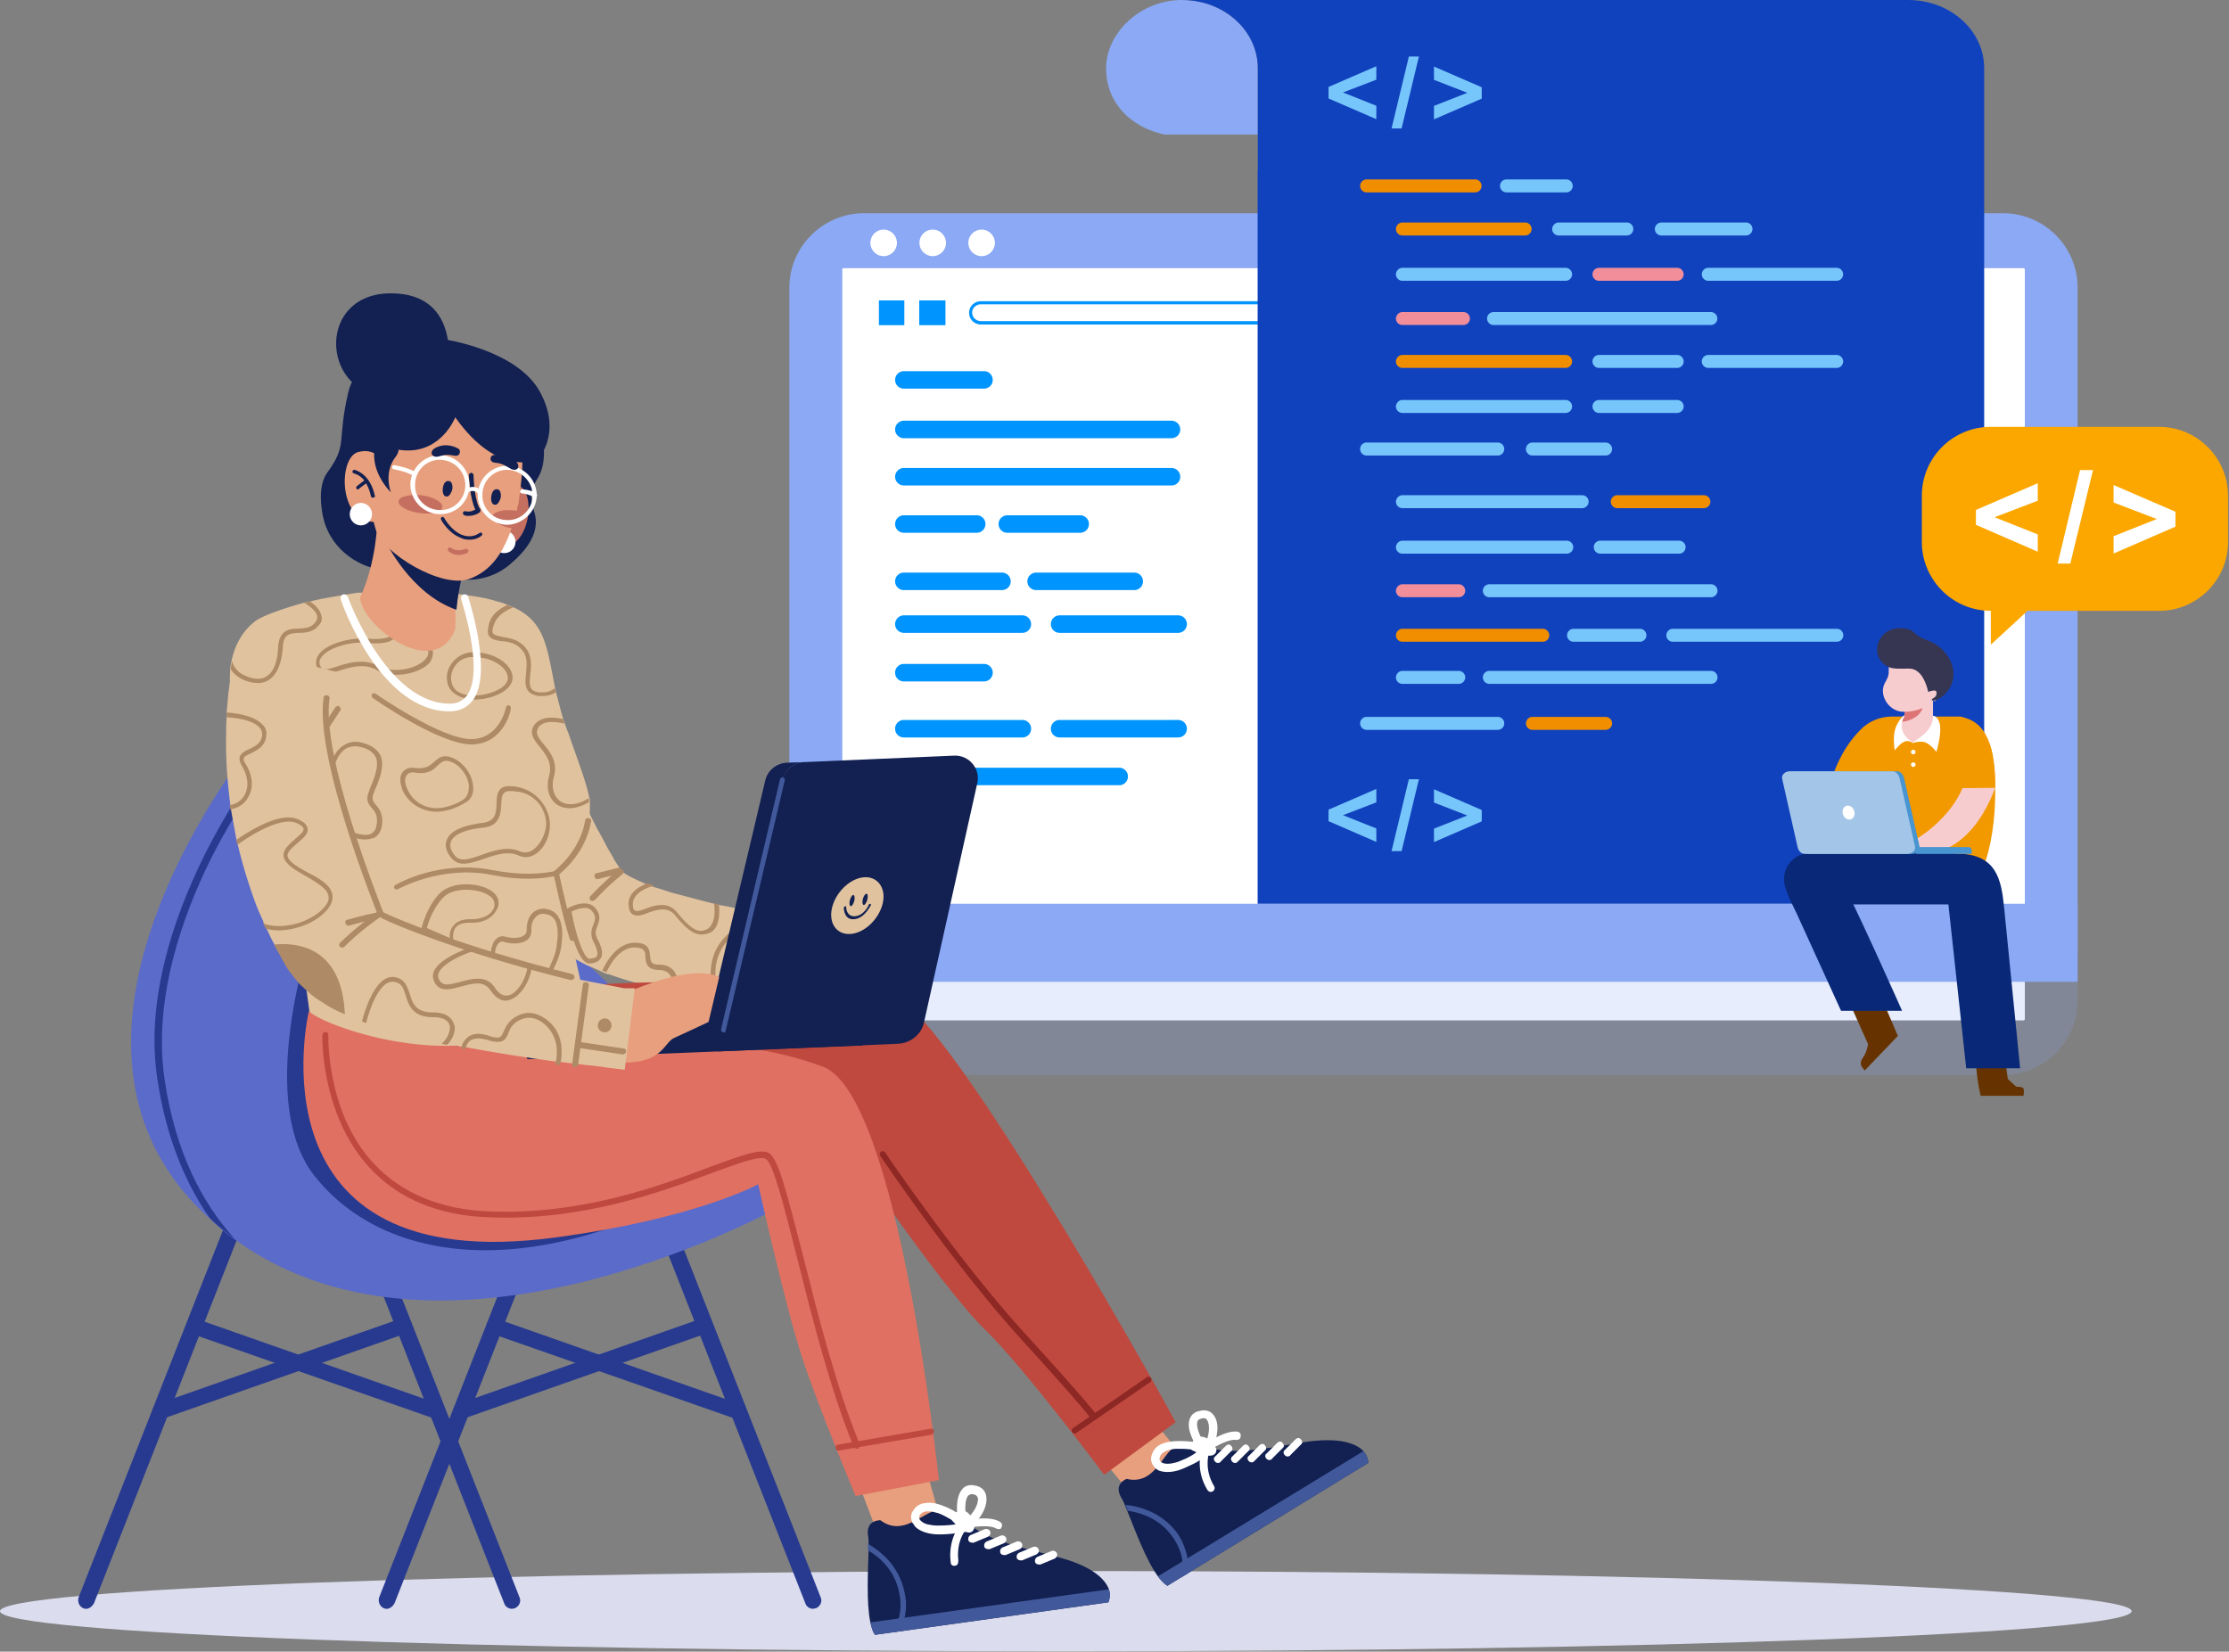 <svg width="641" height="475" fill="none" xmlns="http://www.w3.org/2000/svg"><rect width="100%" height="100%" fill="#808080" stroke="none"/><path fill-rule="evenodd" clip-rule="evenodd" d="M248.373 61.336h327.718c11.734 0 21.373 9.594 21.373 21.376v191.039H227V82.712c0-11.736 9.639-21.376 21.373-21.376z" fill="#8BA9F4"/><path fill-rule="evenodd" clip-rule="evenodd" d="M242.599 77.124h339.313a.4.4 0 01.372.372v215.582a.4.4 0 01-.372.373H242.599a.401.401 0 01-.373-.373V77.496c-.046-.233.14-.372.373-.372z" fill="#fff"/><path opacity=".2" fill-rule="evenodd" clip-rule="evenodd" d="M597.464 273.751v14.018c0 11.736-9.592 21.377-21.373 21.377H248.373c-11.734 0-21.373-9.594-21.373-21.377v-14.018h370.464z" fill="#8BA9F4"/><path d="M597.464 259.919H227v22.448h370.464v-22.448z" fill="#8BA9F4"/><path fill-rule="evenodd" clip-rule="evenodd" d="M254.116 66.03a3.836 3.836 0 013.818 3.818 3.836 3.836 0 01-3.818 3.819 3.836 3.836 0 01-3.819-3.819 3.836 3.836 0 013.819-3.819zm14.108 0a3.836 3.836 0 013.819 3.818 3.836 3.836 0 01-3.819 3.819 3.836 3.836 0 01-3.818-3.819 3.836 3.836 0 013.818-3.819zm14.063 0a3.836 3.836 0 013.818 3.818 3.836 3.836 0 01-3.818 3.819 3.835 3.835 0 01-3.818-3.819 3.835 3.835 0 013.818-3.819z" fill="#fff"/><path fill-rule="evenodd" clip-rule="evenodd" d="M259.921 220.798h61.93a2.505 2.505 0 012.515 2.515 2.505 2.505 0 01-2.515 2.515h-61.93a2.505 2.505 0 01-2.515-2.515c0-1.35 1.118-2.515 2.515-2.515zm0-114.055h23.049a2.505 2.505 0 012.515 2.515 2.505 2.505 0 01-2.515 2.515h-23.049a2.505 2.505 0 01-2.515-2.515c0-1.35 1.118-2.515 2.515-2.515zm0 14.251h76.97a2.505 2.505 0 012.515 2.515 2.505 2.505 0 01-2.515 2.515h-76.97a2.505 2.505 0 01-2.515-2.515c0-1.35 1.118-2.515 2.515-2.515zm0 13.6h76.97a2.504 2.504 0 012.515 2.514 2.504 2.504 0 01-2.515 2.515h-76.97a2.504 2.504 0 01-2.515-2.515c0-1.35 1.118-2.514 2.515-2.514zm0 13.598h20.954a2.504 2.504 0 012.514 2.515 2.504 2.504 0 01-2.514 2.515h-20.954a2.505 2.505 0 01-2.515-2.515c0-1.35 1.118-2.515 2.515-2.515zm29.754 0h20.954a2.505 2.505 0 012.515 2.515 2.505 2.505 0 01-2.515 2.515h-20.954a2.504 2.504 0 01-2.514-2.515c0-1.35 1.117-2.515 2.514-2.515zm-29.754 16.487h28.218a2.504 2.504 0 012.514 2.515 2.504 2.504 0 01-2.514 2.515h-28.218a2.505 2.505 0 01-2.515-2.515 2.505 2.505 0 012.515-2.515zm38.043 0h28.218a2.505 2.505 0 012.514 2.515 2.505 2.505 0 01-2.514 2.515h-28.218a2.505 2.505 0 01-2.515-2.515 2.505 2.505 0 012.515-2.515zm-38.043 12.295h34.085a2.504 2.504 0 012.514 2.515 2.504 2.504 0 01-2.514 2.515h-34.085a2.505 2.505 0 01-2.515-2.515c0-1.35 1.118-2.515 2.515-2.515zm44.794 0H338.8a2.505 2.505 0 012.515 2.515 2.505 2.505 0 01-2.515 2.515h-34.085a2.505 2.505 0 01-2.514-2.515c0-1.35 1.118-2.515 2.514-2.515zm-44.794 13.972h23.049a2.505 2.505 0 012.515 2.515 2.505 2.505 0 01-2.515 2.515h-23.049a2.505 2.505 0 01-2.515-2.515 2.505 2.505 0 012.515-2.515zm0 16.114h34.085a2.503 2.503 0 012.514 2.514 2.503 2.503 0 01-2.514 2.515h-34.085a2.504 2.504 0 01-2.515-2.515 2.504 2.504 0 012.515-2.514zm44.794 0H338.8a2.504 2.504 0 012.515 2.514 2.504 2.504 0 01-2.515 2.515h-34.085a2.504 2.504 0 01-2.514-2.515 2.504 2.504 0 012.514-2.514z" fill="#0094FF"/><path d="M554.299 87.51H282.085c-.698 0-1.303.279-1.769.698-.466.419-.745 1.024-.745 1.723 0 .652.279 1.257.745 1.723.466.42 1.071.699 1.769.699h272.214c.699 0 1.304-.28 1.77-.699.465-.42.745-1.025.745-1.723 0-.652-.28-1.258-.745-1.723a2.627 2.627 0 00-1.77-.699zm-272.214-.886h272.214c.931 0 1.77.373 2.421.978a3.34 3.34 0 01.978 2.376 3.34 3.34 0 01-.978 2.375c-.605.605-1.49.978-2.421.978H282.085c-.931 0-1.769-.373-2.421-.978a3.344 3.344 0 01-.978-2.375c0-.932.373-1.77.978-2.376.652-.605 1.49-.978 2.421-.978zm-10.197-.233h-7.544v7.126h7.544V86.39zm-11.827 0h-7.311v7.126h7.311V86.39z" fill="#0094FF"/><path fill-rule="evenodd" clip-rule="evenodd" d="M339.918 0c-12.06 0-21.839 9.547-21.839 19.607 0 10.06 7.171 17.045 16.81 19.095h26.821V19.607C361.757 8.756 351.978 0 339.918 0z" fill="#8BA9F4"/><path fill-rule="evenodd" clip-rule="evenodd" d="M339.685 0h.233-.233zm22.072 48.947h-.094V259.92h208.934V19.607C570.597 8.756 560.818 0 548.758 0h-208.84c12.06 0 21.792 8.802 21.792 19.607v29.34h.047z" fill="#1142BE"/><path fill-rule="evenodd" clip-rule="evenodd" d="M572.506 122.764h48.38c10.942 0 19.836 8.895 19.836 19.84v13.226c0 10.945-8.894 19.84-19.836 19.84h-37.81l-10.57 9.733v-9.733c-10.943 0-19.837-8.895-19.837-19.84v-13.226a19.796 19.796 0 0119.837-19.84z" fill="#FCA700"/><path fill-rule="evenodd" clip-rule="evenodd" d="M279.757 220.612c-.465 0-.931.419-.978.513-.046.139-.698 1.956-.698 1.956l-3.958-2.003s-.652.792.14 1.537c.791.745 2.095 2.561 2.095 2.561l-3.446-2.002s-.559.512-.139 1.071c.419.605 2.095 2.422 2.095 2.422l-3.446-1.351s.745 1.211 1.583 1.816c.885.606 1.258 1.025 1.258 1.025l-3.12-.605s2.514 1.816 2.607 1.862c3.027 1.304 5.448.559 6.566-2.095.372-.839 0-6.707-.559-6.707z" fill="#F7CCCF"/><path d="M586.009 158.671l-17.787-7.731v-4.284l17.787-7.685v5.03l-12.432 4.751 12.432 4.936v4.983zm21.803.52l17.788-7.731v-4.285l-17.788-7.684v5.03l12.433 4.75-12.433 4.937v4.983zm-16.075 2.88l6.426-26.872h3.725l-6.519 26.872h-3.632z" fill="#fff"/><path fill-rule="evenodd" clip-rule="evenodd" d="M412.372 34.324v-3.866l9.592-3.772-9.592-3.726v-3.819l13.736 5.962v3.26l-13.736 5.96zm-12.2 2.608l4.982-20.678h2.887l-4.982 20.678h-2.887zm-4.377-2.655l-13.737-5.96v-3.308l13.737-5.96v3.865l-9.592 3.679 9.592 3.819v3.865z" fill="#77C6FB"/><path fill-rule="evenodd" clip-rule="evenodd" d="M393.001 51.602h31.198c1.024 0 1.863.838 1.863 1.863a1.869 1.869 0 01-1.863 1.863h-31.198a1.869 1.869 0 01-1.863-1.863c0-1.025.839-1.863 1.863-1.863z" fill="#F18E00"/><path fill-rule="evenodd" clip-rule="evenodd" d="M433.232 51.602h17.183c1.024 0 1.862.838 1.862 1.863a1.868 1.868 0 01-1.862 1.863h-17.183a1.868 1.868 0 01-1.862-1.863c0-1.025.838-1.863 1.862-1.863z" fill="#77C6FB"/><path fill-rule="evenodd" clip-rule="evenodd" d="M403.292 63.99h35.295c1.025 0 1.863.838 1.863 1.863a1.868 1.868 0 01-1.863 1.863h-35.295a1.868 1.868 0 01-1.863-1.863c.047-1.025.885-1.863 1.863-1.863z" fill="#F18E00"/><path fill-rule="evenodd" clip-rule="evenodd" d="M448.226 63.99h19.604c1.024 0 1.862.838 1.862 1.863a1.868 1.868 0 01-1.862 1.863h-19.604a1.868 1.868 0 01-1.862-1.863c.046-1.025.884-1.863 1.862-1.863zm29.522 0h24.353c1.024 0 1.862.838 1.862 1.863a1.868 1.868 0 01-1.862 1.863h-24.353a1.868 1.868 0 01-1.863-1.863c.047-1.025.885-1.863 1.863-1.863zm-74.456 13.04h46.936c1.025 0 1.863.839 1.863 1.863a1.868 1.868 0 01-1.863 1.863h-46.936a1.868 1.868 0 01-1.863-1.863c0-1.024.885-1.862 1.863-1.862z" fill="#77C6FB"/><path fill-rule="evenodd" clip-rule="evenodd" d="M459.821 77.03h22.49a1.87 1.87 0 011.863 1.863 1.869 1.869 0 01-1.863 1.863h-22.49a1.868 1.868 0 01-1.863-1.863c0-1.024.838-1.862 1.863-1.862z" fill="#F28D9A"/><path fill-rule="evenodd" clip-rule="evenodd" d="M491.251 77.03h36.926c1.024 0 1.862.839 1.862 1.863a1.868 1.868 0 01-1.862 1.863h-36.926a1.868 1.868 0 01-1.862-1.863c0-1.024.838-1.862 1.862-1.862z" fill="#77C6FB"/><path fill-rule="evenodd" clip-rule="evenodd" d="M403.292 89.745h17.554c1.025 0 1.863.838 1.863 1.862a1.868 1.868 0 01-1.863 1.863h-17.554a1.868 1.868 0 01-1.863-1.862c.047-1.025.885-1.863 1.863-1.863z" fill="#F28D9A"/><path fill-rule="evenodd" clip-rule="evenodd" d="M429.507 89.745h62.489c1.025 0 1.863.838 1.863 1.862a1.868 1.868 0 01-1.863 1.863h-62.489a1.868 1.868 0 01-1.862-1.862c0-1.025.838-1.863 1.862-1.863z" fill="#77C6FB"/><path fill-rule="evenodd" clip-rule="evenodd" d="M403.292 102.086h46.936c1.025 0 1.863.838 1.863 1.863a1.868 1.868 0 01-1.863 1.863h-46.936a1.868 1.868 0 01-1.863-1.863c.047-1.025.885-1.863 1.863-1.863z" fill="#F18E00"/><path fill-rule="evenodd" clip-rule="evenodd" d="M459.821 102.086h22.49c1.024 0 1.863.838 1.863 1.863a1.869 1.869 0 01-1.863 1.863h-22.49a1.868 1.868 0 01-1.863-1.863c0-1.025.838-1.863 1.863-1.863zm31.43 0h36.926c1.024 0 1.862.838 1.862 1.863a1.868 1.868 0 01-1.862 1.863h-36.926a1.868 1.868 0 01-1.862-1.863c0-1.025.838-1.863 1.862-1.863zm-87.959 12.947h46.936c1.025 0 1.863.839 1.863 1.863a1.868 1.868 0 01-1.863 1.863h-46.936a1.868 1.868 0 01-1.863-1.863c.047-1.024.885-1.863 1.863-1.863zm56.529 0h22.49a1.87 1.87 0 011.863 1.863 1.869 1.869 0 01-1.863 1.863h-22.49a1.868 1.868 0 01-1.863-1.863c0-1.024.838-1.863 1.863-1.863zm-66.82 12.248h37.717a1.87 1.87 0 011.863 1.863 1.869 1.869 0 01-1.863 1.863h-37.717a1.869 1.869 0 01-1.863-1.863 1.84 1.84 0 011.863-1.863zm47.682 0h21.047c1.024 0 1.862.839 1.862 1.863a1.868 1.868 0 01-1.862 1.863h-21.047a1.868 1.868 0 01-1.863-1.863c.047-1.071.838-1.863 1.863-1.863zm-37.391 15.137h51.686c1.024 0 1.862.838 1.862 1.863a1.868 1.868 0 01-1.862 1.862h-51.686a1.868 1.868 0 01-1.863-1.862c.047-1.025.885-1.863 1.863-1.863z" fill="#77C6FB"/><path fill-rule="evenodd" clip-rule="evenodd" d="M465.082 142.418h24.912c1.024 0 1.863.838 1.863 1.863a1.868 1.868 0 01-1.863 1.862h-24.912a1.868 1.868 0 01-1.862-1.862c0-1.025.838-1.863 1.862-1.863z" fill="#F18E00"/><path fill-rule="evenodd" clip-rule="evenodd" d="M403.292 155.504h47.262c1.025 0 1.863.839 1.863 1.863a1.868 1.868 0 01-1.863 1.863h-47.262a1.868 1.868 0 01-1.863-1.863c.047-1.024.885-1.863 1.863-1.863zm56.901 0h22.677c1.024 0 1.862.839 1.862 1.863a1.868 1.868 0 01-1.862 1.863h-22.677a1.868 1.868 0 01-1.862-1.863c0-1.024.838-1.863 1.862-1.863z" fill="#77C6FB"/><path fill-rule="evenodd" clip-rule="evenodd" d="M403.292 168.032h16.204a1.87 1.87 0 011.863 1.863 1.869 1.869 0 01-1.863 1.863h-16.204a1.868 1.868 0 01-1.863-1.863c.047-1.024.885-1.863 1.863-1.863z" fill="#F28D9A"/><path fill-rule="evenodd" clip-rule="evenodd" d="M428.297 168.032h63.746c1.024 0 1.862.839 1.862 1.863a1.868 1.868 0 01-1.862 1.863h-63.746a1.868 1.868 0 01-1.863-1.863c0-1.024.838-1.863 1.863-1.863z" fill="#77C6FB"/><path fill-rule="evenodd" clip-rule="evenodd" d="M403.292 180.84h40.371c1.024 0 1.862.838 1.862 1.862a1.868 1.868 0 01-1.862 1.863h-40.371a1.868 1.868 0 01-1.863-1.863c.047-1.024.885-1.862 1.863-1.862z" fill="#F18E00"/><path fill-rule="evenodd" clip-rule="evenodd" d="M452.51 180.84h19.091c1.025 0 1.863.838 1.863 1.862a1.868 1.868 0 01-1.863 1.863H452.51a1.869 1.869 0 01-1.863-1.863c0-1.024.839-1.862 1.863-1.862zm28.544 0h47.169c1.025 0 1.863.838 1.863 1.862a1.868 1.868 0 01-1.863 1.863h-47.169a1.868 1.868 0 01-1.863-1.863c.047-1.024.838-1.862 1.863-1.862zm-77.762 12.108h16.204a1.87 1.87 0 011.863 1.863 1.869 1.869 0 01-1.863 1.863h-16.204a1.868 1.868 0 01-1.863-1.863c.047-1.024.885-1.863 1.863-1.863zm25.005 0h63.746c1.024 0 1.862.839 1.862 1.863a1.868 1.868 0 01-1.862 1.863h-63.746a1.868 1.868 0 01-1.863-1.863c0-1.024.838-1.863 1.863-1.863zm-35.296 13.227h37.717c1.024 0 1.863.838 1.863 1.863a1.87 1.87 0 01-1.863 1.863h-37.717a1.87 1.87 0 01-1.863-1.863c0-1.025.839-1.863 1.863-1.863z" fill="#77C6FB"/><path fill-rule="evenodd" clip-rule="evenodd" d="M440.683 206.175h21.047c1.024 0 1.862.838 1.862 1.863a1.868 1.868 0 01-1.862 1.863h-21.047a1.869 1.869 0 01-1.863-1.863c.047-1.025.838-1.863 1.863-1.863z" fill="#F18E00"/><path fill-rule="evenodd" clip-rule="evenodd" d="M412.372 242.175v-3.866l9.592-3.772-9.592-3.726v-3.819l13.736 5.962v3.26l-13.736 5.961zm-12.2 2.608l4.982-20.678h2.887l-4.982 20.678h-2.887zm-4.377-2.655l-13.737-5.961v-3.306l13.737-5.962v3.866l-9.592 3.679 9.592 3.819v3.865z" fill="#77C6FB"/><path fill-rule="evenodd" clip-rule="evenodd" d="M544.102 206.082h19.37c2.422 0 8.382 4.564 9.406 10.525 1.956 9.594 1.071 30.738-5.727 38.236l-7.683-.093-23.608-5.868v-39.773c2.188-1.909 5.075-3.027 8.242-3.027z" fill="#F29900"/><path fill-rule="evenodd" clip-rule="evenodd" d="M563.426 206.175c9.545.931 10.43 12.947 10.337 20.445h-10.337v-20.445z" fill="#F29900"/><path fill-rule="evenodd" clip-rule="evenodd" d="M564.357 226.667l9.406-.094c-3.725 10.153-10.803 18.769-20.162 18.769h-13.69s2.887-3.726 6.752-4.052c3.818-.326 3.958.233 3.958.233 3.213-1.676 10.616-7.358 13.736-14.856z" fill="#F7CCCF"/><path d="M576.464 303.557l.931 6.753 2.421 2.236s1.863-.094 2.096.558c.232.652 0 2.05 0 2.05h-12.34c-.652-2.934-1.211-6.008-1.443-11.178l8.335-.419z" fill="#630"/><path fill-rule="evenodd" clip-rule="evenodd" d="M520.4 245.388h40.93c.466 0 .932.047 1.351.14 11.408-.046 12.851 7.359 13.643 15.416l4.61 46.292h-15.506l-5.122-47.131H520.4c-4.051 0-7.357-3.306-7.357-7.358s3.306-7.359 7.357-7.359z" fill="#092978"/><path d="M531.576 287.722l5.634 12.575s-.372 2.282-1.304 3.586c-.931 1.304-1.024 2.236-.419 3.027.606.792.745.978.745.978l9.546-9.966-5.029-11.69-9.173 1.49z" fill="#630"/><path fill-rule="evenodd" clip-rule="evenodd" d="M524.312 247.531c1.537.698 2.98 2.002 4.051 3.632 3.353 5.123 18.626 39.54 18.626 39.54h-17.555l-12.805-28.083c-.512-1.164-3.167-6.054-3.399-8.243-.745-7.126 5.168-9.594 11.082-6.846z" fill="#092978"/><path fill-rule="evenodd" clip-rule="evenodd" d="M542.053 196.395c-2.003 3.633 1.443 8.662 5.727 8.29v1.164l-2.328 3.307 2.282 3.4 2.374.884 5.774-1.49v-10.432c.233-.047.233.326.652.046.419-.279 1.397-2.188 1.211-3.213-.186-.978-1.444-1.583-1.444-1.583 1.211-2.934 2.142-3.447-.931-5.077s-9.359-1.537-9.359-1.537l-2.841.932c-.093 2.887.28 2.841-1.117 5.309z" fill="#F7CCCF"/><path fill-rule="evenodd" clip-rule="evenodd" d="M547.128 204.731h.606c1.862-.046 3.445-.419 5.168-1.071 0 0-.605 2.003-2.84 3.027-2.049.978-3.446.978-3.632.978l1.257-1.816v-1.164l-.559.046z" fill="#DD7577"/><path fill-rule="evenodd" clip-rule="evenodd" d="M543.869 192.11c2.375.419 4.33.046 5.774.233.885.093 1.536.559 2.095 1.024 1.351 1.118 2.421 3.819 2.747 5.636 0 0 1.584-.652 2.142-.326.513.326.187 1.117.094 1.443-.094.326-.839.699-1.071.885-.699.606.977.885 2.933-.698 6.007-4.844 2.934-13.693-4.517-16.254-3.632-1.211-3.213-2.701-5.68-3.214-8.987-1.769-11.595 9.035-4.517 11.271z" fill="#363653"/><path fill-rule="evenodd" clip-rule="evenodd" d="M536.046 208.923c-5.262 4.703-8.335 11.177-10.198 17.976 3.446-.232 7.032-.232 10.477-.326l-.279-17.65z" fill="#F29900"/><path fill-rule="evenodd" clip-rule="evenodd" d="M550.201 219.262c.373 0 .652.279.652.652a.666.666 0 01-.652.652.637.637 0 01-.651-.652c0-.326.279-.652.651-.652zm0-3.633c.373 0 .652.279.652.652a.636.636 0 01-.652.652.636.636 0 01-.651-.652c0-.373.279-.652.651-.652zm-2.467-9.78c-2.189 3.726.186 6.427 2.374 7.638 3.027-1.956 5.774-3.912 5.774-7.638 0 0 1.071 0 1.723 1.63 1.118 2.701-.745 8.755-.745 8.755s-2.095-2.747-3.865-2.887c-1.769-.14-2.887.373-2.887.373-2.235-1.631-3.771.465-5.261 2.049-.466-4.006-.419-6.893 2.561-9.967h.326v.047z" fill="#fff"/><path fill-rule="evenodd" clip-rule="evenodd" d="M545.499 221.823h-29.615c-1.164 0-2.328.978-2.096 2.096l4.424 19.56c.233 1.118.931 2.096 2.095 2.096h29.615c1.164 0 2.328-.978 2.096-2.096l-4.424-19.56c-.279-1.118-.931-2.096-2.095-2.096z" fill="#4895D1"/><path fill-rule="evenodd" clip-rule="evenodd" d="M544.195 221.823H514.58c-1.164 0-2.328.978-2.095 2.096l4.423 19.56c.233 1.118.931 2.096 2.096 2.096h29.614c1.164 0 2.328-.978 2.096-2.096l-4.424-19.56c-.279-1.118-.978-2.096-2.095-2.096z" fill="#A3C5E8"/><path fill-rule="evenodd" clip-rule="evenodd" d="M530.97 231.743c-.884.279-1.35 1.397-.977 2.468.326 1.071 1.35 1.723 2.235 1.444.884-.28 1.35-1.397.978-2.469-.326-1.071-1.351-1.723-2.236-1.443z" fill="#fff"/><path fill-rule="evenodd" clip-rule="evenodd" d="M566.033 243.619h-15.04v1.956h16.018v-.978a.955.955 0 00-.978-.978z" fill="#4895D1"/><path d="M306.5 474.912c169.275 0 306.5-5.169 306.5-11.546s-137.225-11.547-306.5-11.547S0 456.989 0 463.366c0 6.377 137.225 11.546 306.5 11.546z" fill="#DBDCED"/><path d="M24.792 462.687c-.34 0-.51 0-.85-.17-1.188-.509-1.697-1.868-1.358-3.057l46.188-117.505c.509-1.189 1.867-1.698 3.056-1.359 1.189.51 1.698 1.868 1.358 3.057L27 461.159c-.51.849-1.358 1.528-2.207 1.528zm122.43 0c-.849 0-1.868-.51-2.208-1.529L98.827 343.652c-.51-1.188.17-2.547 1.359-3.056 1.188-.509 2.547.17 3.056 1.358l46.187 117.506c.51 1.189-.169 2.547-1.358 3.057-.17 0-.509.17-.849.17z" fill="#273A90"/><path d="M125.826 408.179c-.169 0-.509 0-.849-.17l-69.96-24.452c-1.188-.34-1.868-1.698-1.358-2.887.34-1.188 1.698-1.868 2.886-1.358l70.13 24.622c1.189.339 1.868 1.698 1.359 2.886-.34.849-1.189 1.359-2.208 1.359z" fill="#273A90"/><path d="M46.187 408.179c-1.019 0-1.868-.68-2.207-1.529-.34-1.188.17-2.547 1.358-2.886l70.13-24.622c1.189-.34 2.547.17 2.887 1.358.339 1.189-.17 2.547-1.359 2.887l-70.13 24.622c-.17.17-.509.17-.679.17zm65.036 54.508c-.34 0-.509 0-.849-.17-1.189-.509-1.698-1.868-1.358-3.057l46.187-117.505c.509-1.189 1.868-1.698 3.056-1.359 1.189.51 1.698 1.868 1.359 3.057l-46.187 117.506c-.51.849-1.359 1.528-2.208 1.528zm122.6 0c-.849 0-1.868-.51-2.207-1.529l-46.188-117.506c-.509-1.188.17-2.547 1.359-3.056 1.188-.509 2.547.17 3.056 1.358L236.03 459.46c.51 1.189-.169 2.547-1.358 3.057-.34 0-.679.17-.849.17z" fill="#273A90"/><path d="M212.258 408.179c-.17 0-.51 0-.849-.17l-69.96-24.452c-1.189-.34-1.868-1.698-1.359-2.887.34-1.188 1.698-1.868 2.887-1.358l70.13 24.622c1.188.339 1.868 1.698 1.358 2.886-.339.849-1.188 1.359-2.207 1.359z" fill="#273A90"/><path d="M132.619 408.179c-1.019 0-1.868-.68-2.208-1.529-.34-1.188.17-2.547 1.359-2.886l70.129-24.622c1.189-.34 2.548.17 2.887 1.358.34 1.189-.17 2.547-1.358 2.887l-70.13 24.622c-.17.17-.51.17-.679.17z" fill="#273A90"/><path d="M226.861 345.69s-97.469 55.866-159.448 10.698c-2.547-1.868-4.924-3.736-7.132-5.943-.849-.68-1.528-1.529-2.377-2.208C5.094 296.616 72.507 213.92 72.507 213.92c1.698.68 3.566 1.529 5.264 2.208.68.339 1.189.509 1.868.849 96.11 43.47 147.222 128.713 147.222 128.713z" fill="#5B6BCA"/><path d="M60.62 247.033c-7.98 16.131-16.81 40.244-13.244 63.677 3.056 20.377 10.528 34.98 20.037 45.508-2.547-1.868-4.924-3.736-7.132-5.943-7.471-10.698-12.565-23.943-14.943-39.395-1.698-10.528-1.019-22.075 2.038-34.471 2.377-9.849 6.283-20.037 11.377-30.395 8.49-16.981 17.83-28.867 18.679-30.056.679.34 1.188.509 1.867.849 0 .17-.17.17-.17.34 0 .339-9.678 12.395-18.508 29.886zm30.566 16.641s-18.849 51.281-.85 74.375c18 23.093 59.433 34.131 119.374-.849L91.186 263.674z" fill="#273A90"/><path d="M251.823 268.088l-2.548-.339-5.094-.68c-3.396-.509-6.962-1.018-10.358-1.698-6.962-1.188-13.754-2.377-20.377-3.735-2.207-.51-4.415-1.019-6.622-1.359-.51-.17-.849-.17-1.359-.339l-2.037-.51-9.679-2.547c-1.868-.509-3.566-1.189-5.434-1.698-.679-.17-1.358-.509-1.868-.679-.509-.17-1.019-.34-1.528-.679-1.359-.51-2.547-1.189-3.736-1.699-.849-.509-1.698-1.018-2.207-1.358l-.34-.509-1.358-2.038c-.51-.679-.849-1.358-1.189-2.038a53.038 53.038 0 01-2.377-4.245c-.34-.679-.849-1.528-1.189-2.207-.34-.68-.849-1.359-1.189-2.208-1.528-2.887-2.886-5.943-4.245-8.83-1.358-3.056-2.547-6.113-3.735-9.169a184.295 184.295 0 01-6.113-18.679c-.85-3.226-1.699-6.283-2.378-9.509-.339-1.528-.679-3.226-.849-4.755-.17-.849-.339-1.528-.339-2.377l-.17-1.019-.17-.849-30.226 3.396.17 1.019.17.849.17 1.528c.17 1.019.34 2.038.509 2.887.34 1.868.68 3.906 1.189 5.774.849 3.735 1.868 7.471 2.887 11.207a253.773 253.773 0 007.641 21.735 285.46 285.46 0 004.755 10.528l2.547 5.094c.509.849.849 1.698 1.358 2.547l1.359 2.547 1.528 2.547 1.528 2.547c1.019 1.699 2.038 3.227 3.057 4.925.509.849 1.018 1.698 1.528 2.377l1.698 2.377.339.68.17.339.34.51c.339.509.679.849 1.019 1.358.339.34.679.849 1.019 1.189 1.358 1.528 2.716 2.547 3.905 3.396 2.547 1.698 4.755 2.887 6.792 3.905 1.529.68 2.887 1.189 4.245 1.868.34.17.85.34 1.189.51.17.169.51.17.679.17 3.906 1.358 7.811 2.547 11.547 3.396l6.623 1.528c.339.17.849.17 1.188.339a225.434 225.434 0 0014.094 2.548c7.302 1.188 14.603 2.037 21.735 2.716 3.566.34 7.302.68 10.868 1.019 1.868.17 3.566.34 5.434.34l2.717.17 2.717.17 2.037-23.434-2.037-.849zm-73.187-17.66s.17.17 0 0l.17.17-.17-.17c-.17 0-.17-.169 0 0z" fill="#E0C29E"/><path d="M206.824 261.466c0-.51 0-.849-.17-1.359-.509-.169-.849-.169-1.358-.339.169.509.169 1.188.169 1.698.17 2.377-.509 5.264-2.547 5.943-1.698.679-3.566.679-8.15-4.924-1.359-1.698-2.887-2.208-4.415-2.208-1.698 0-3.227.51-4.585 1.019-1.358.509-2.717 1.019-3.226.509-.34-.169-.51-.509-.51-1.188-.509-3.566 3.736-5.264 6.113-5.943-.679-.17-1.358-.51-1.868-.68-2.716 1.019-6.113 3.057-5.433 6.962.169 1.019.509 1.699 1.188 2.038 1.189.679 2.717.17 4.415-.509 2.547-.849 5.434-1.868 7.641.679 3.397 4.245 5.604 5.604 7.642 5.604.679 0 1.358-.17 1.868-.34 2.207-.51 3.396-3.226 3.226-6.962zm-12.226 19.358c-.679-2.208-2.547-3.396-5.094-3.396-2.378 0-2.378-1.019-2.547-2.378-.17-1.528-.17-3.735-3.906-3.905-5.604-.34-8.83 5.773-9.849 7.981.34.17.849.339 1.189.509 1.019-2.207 3.906-7.471 8.49-7.132 2.547.17 2.717 1.359 2.717 2.717.17 1.529.17 3.566 3.736 3.736 2.547 0 3.566 1.358 3.905 2.547.34 1.019.34 2.377-.169 3.396.339.17.849.17 1.188.34.68-1.698.68-3.057.34-4.415zm-24.622-3.736h-.34c-3.566.339-6.113-11.547-6.792-15.113 0-.34 0-.509.34-.679.17-.17 5.603-3.226 8.15 0 1.529 2.038 1.019 3.566.51 4.924-.51 1.189-.849 2.378 0 3.906 1.358 2.547 1.528 4.245 1.019 5.264-.51 1.019-1.529 1.528-2.887 1.698zm-5.604-14.943c1.189 6.792 3.566 13.754 5.264 13.584 1.189-.169 1.868-.339 2.038-.849.34-.679 0-2.037-1.019-4.075-1.019-2.038-.509-3.736 0-4.924.51-1.359.849-2.378-.339-3.736-1.359-2.038-4.755-.509-5.944 0zm50.093 4.075c0-.169-.17-.339-.339-.339-.17 0-.34-.17-.51 0-.17 0-10.188 4.075-9.169 15.792.169 2.377.849 3.736 1.868 4.075.169 0 .339.17.679.17.509 0 1.188-.17 1.868-.849 3.226-3.057 7.131-13.245 5.603-18.849zm-6.452 17.83c-.51.51-1.019.679-1.189.51-.17 0-.849-.51-1.019-3.057-.849-9.169 5.604-13.075 7.641-14.264.849 5.264-2.717 14.094-5.433 16.811zm-37.528-24.961c-.339 0-.509 0-.679-.17a.822.822 0 010-1.189c4.076-4.415 7.981-7.471 8.151-7.641.339-.34.849-.17 1.188.17.34.339.17.849-.169 1.188 0 0-3.906 3.057-7.811 7.302-.34.17-.51.34-.68.34z" fill="#AE8A66"/><path d="M172.014 252.806c-.51.169-.849-.17-1.019-.68-.17-.509.17-1.018.679-1.018l6.113-1.529c.509-.169.849.17 1.019.68.17.509-.17.849-.679 1.018-2.887.68-6.113 1.529-6.113 1.529zm66.394 40.584h-.17c-.509 0-.849-.51-.849-1.019l2.717-27.509c0-.509.509-.849 1.019-.849.509 0 .849.51.849 1.019l-2.717 27.509c-.17.509-.51.849-.849.849z" fill="#AE8A66"/><path d="M252.162 287.107h-.34l-12.565-1.528c-.51 0-.849-.51-.849-1.019 0-.509.509-.849 1.019-.849l12.565 1.528c.51 0 .849.51.849 1.019 0 .34-.339.679-.679.849zm-3.736-9c.51 1.019 0 2.208-1.018 2.717-1.019.509-2.208 0-2.717-1.019-.51-1.019 0-2.207 1.019-2.717 1.018-.509 2.207 0 2.716 1.019z" fill="#AE8A66"/><path d="M247.238 427.537l4.924 12.905 18.509-2.717-3.905-13.585-19.528 3.397z" fill="#E89F7D"/><path d="M318.726 460.819l-67.073 9.339c-.68-.849-1.019-2.038-1.359-3.566-1.188-5.604-.679-14.943-.509-20.716v-1.868c0-1.019 0-1.698-.17-2.377-.679-4.585 3.566-4.415 3.566-4.415 7.641 5.773 14.094-5.264 19.018-2.717 0 0 2.208 1.188 8.151 5.094 5.943 4.075 15.452 5.943 23.603 8.15 10.528 2.717 13.924 6.623 14.943 9.34.679 2.037-.17 3.736-.17 3.736z" fill="#122052"/><path d="M318.726 460.818l-67.073 9.34c-.679-.849-1.019-2.038-1.359-3.566l68.602-9.509c.679 2.037-.17 3.735-.17 3.735z" fill="#41599B"/><path d="M273.558 437.046s.849-3.057 3.566-2.547c2.717.509 3.056 4.924 3.056 4.924s-.849 4.245-6.622-2.377z" fill="#fff"/><path d="M274.577 450.29c-.68.17-1.189-.339-1.189-1.018-.849-6.623 2.717-10.868 2.887-11.038.339-.509 1.188-.509 1.528-.17.509.34.509 1.189.17 1.529-.17.169-3.057 3.565-2.378 9.169 0 1.019-.339 1.528-1.018 1.528z" fill="#fff"/><path d="M287.312 439.763c-.34 0-.509 0-.849-.17-1.528-1.019-5.773-.679-7.981-.17-.679.17-1.188-.34-1.358-.849-.17-.679.339-1.189.849-1.358.679-.17 6.792-1.359 9.679.509.509.34.679 1.019.339 1.528 0 .34-.339.51-.679.51z" fill="#fff"/><path d="M277.633 436.706c-.17 0-.339-.339-.679-.509-.34-.34-.849-.679-1.528-1.019-.17 0-.17-.17-.34-.17-1.528-1.019-3.736-2.038-5.773-2.547-1.189-.34-2.208-.34-3.227-.17h-.169c-1.359.17-2.548.849-3.227 2.038-.849 1.019-.849 2.377-.339 3.566 0 0 0 .17.169.17.17.339.51.679.68 1.018 1.358 1.359 3.905 2.208 6.792 2.208 2.038 0 3.736-.17 4.924-.34h.51c1.018-.169 1.698-.339 2.037-.339h.17l-.849-2.208.51-.679.339-1.019zm-7.981 2.038c-1.188 0-2.037-.17-2.886-.34-1.359-.339-2.038-1.019-2.378-1.528v-.17c-.17-.339 0-.679.17-1.019.34-.509.849-.849 1.698-1.018h1.528l2.038.509c1.358.509 2.547 1.189 3.736 1.868.849.509 1.528.849 2.037 1.188-.169 0-.509 0-.849.17-1.018.17-2.716.34-5.094.34z" fill="#fff"/><path d="M279.161 438.914l-1.358-2.038c2.038-1.359 3.736-4.415 3.396-6.113-.17-.34-.34-.849-1.358-1.019-.68-.17-1.019.17-1.359.34-1.019 1.019-1.019 4.075-.679 5.773l-2.377.34c-.17-.51-.849-5.604 1.358-7.981.509-.679 1.698-1.359 3.396-1.019 2.547.34 3.226 2.038 3.396 2.887.68 3.226-1.868 7.132-4.415 8.83z" fill="#fff"/><path d="M258.615 469.139l-2.038.339c1.698-2.547 3.057-6.282 2.038-11.207-1.189-6.622-5.774-10.528-9-12.396v-1.867c3.226 1.867 9 6.113 10.528 14.093 1.019 4.415 0 8.321-1.528 11.038z" fill="#41599B"/><path d="M279.671 443.668c-.51 0-1.019-.17-1.189-.679-.17-.509 0-1.189.679-1.528l4.076-1.698c.509-.17 1.188 0 1.528.679.17.509 0 1.189-.679 1.528l-4.076 1.698h-.339zm4.584 1.868c-.509 0-1.018-.17-1.188-.679-.17-.51 0-1.189.679-1.529l4.075-1.698c.51-.169 1.189 0 1.529.68.169.509 0 1.188-.68 1.528l-4.075 1.698h-.34zm4.585 1.698c-.509 0-1.019-.17-1.188-.679-.17-.51 0-1.189.679-1.528l4.075-1.698c.51-.17 1.189 0 1.528.679.17.509 0 1.188-.679 1.528l-4.075 1.698h-.34zm4.755 1.528c-.51 0-1.019-.169-1.189-.679-.17-.509 0-1.188.679-1.528l4.076-1.698c.509-.17 1.188 0 1.528.679.17.51 0 1.189-.679 1.528l-4.076 1.698h-.339zm5.264 1.189c-.51 0-1.019-.17-1.189-.679-.17-.509 0-1.189.679-1.528l4.076-1.698c.509-.17 1.188 0 1.528.679.17.509 0 1.189-.679 1.528l-4.075 1.698h-.34z" fill="#fff"/><path d="M317.198 419.895l7.132 8.66 15.792-9.679-7.132-8.66-15.792 9.679z" fill="#E89F7D"/><path d="M393.441 420.744l-57.734 35.32c-.849-.51-1.868-1.529-2.717-2.717-3.396-4.585-6.623-13.415-8.83-18.849-.34-.679-.51-1.188-.679-1.698-.34-.849-.68-1.528-1.019-2.038-2.377-4.075 1.528-5.433 1.528-5.433 9.339 2.207 10.698-10.528 16.301-10.019 0 0 2.378.17 9.51 1.528 7.131 1.359 16.641-.679 24.961-2.037 10.698-1.698 15.452.509 17.32 2.547 1.529 1.698 1.359 3.396 1.359 3.396z" fill="#122052"/><path d="M393.441 420.744l-57.734 35.319c-.849-.509-1.868-1.528-2.717-2.716l59.092-35.999c1.529 1.698 1.359 3.396 1.359 3.396z" fill="#41599B"/><path d="M342.669 417.008s-.51-3.226 2.207-3.735c2.717-.68 4.925 3.396 4.925 3.396s.679 4.245-7.132.339z" fill="#fff"/><path d="M348.782 428.894c-.51.34-1.189.17-1.528-.339-3.566-5.774-1.868-11.038-1.699-11.207.17-.51.85-.849 1.359-.68.509.17.849.849.679 1.359 0 .17-1.358 4.585 1.528 9.339.34.51.17 1.189-.339 1.528z" fill="#fff"/><path d="M356.253 413.952c-.17.17-.509.17-.849.17-1.868-.34-5.603 1.698-7.471 2.887-.51.339-1.189.169-1.528-.34-.34-.51-.17-1.189.339-1.528.51-.34 5.774-3.906 9.17-3.396.679.169 1.019.679.849 1.358 0 .509-.17.679-.51.849z" fill="#fff"/><path d="M346.065 415.141c-.17 0-.51-.17-.849-.17-.51-.17-1.019-.17-1.868-.34h-.509c-1.868-.17-4.246-.339-6.453 0-1.189.17-2.208.51-3.057 1.019-1.188.679-1.867 1.868-2.207 3.057-.34 1.358.17 2.547 1.019 3.396l.17.169c.339.34.679.51 1.018.68 1.868.679 4.415.509 7.132-.68 1.868-.849 3.396-1.528 4.415-2.207.17 0 .34-.17.34-.17 1.019-.509 1.528-1.019 1.698-1.188l.17-.17-1.529-1.698.17-.849.34-.849zm-6.453 4.924c-1.019.509-2.037.679-2.886.849-1.359.17-2.378 0-2.887-.509l-.17-.17c-.17-.34-.34-.51-.17-1.019.17-.679.51-1.189 1.189-1.528.339-.34.849-.51 1.528-.68.679-.169 1.359-.339 2.038-.339 1.358 0 2.887 0 4.075.17.849.169 1.698.169 2.377.339-.169.17-.339.34-.679.51-.849.679-2.207 1.528-4.415 2.377z" fill="#fff"/><path d="M348.442 416.669l-2.038-1.359c1.359-2.037 1.698-5.603.68-6.962-.17-.339-.68-.679-1.698-.339-.68.169-1.019.509-1.019.849-.51 1.358.679 4.245 1.698 5.603l-2.038 1.359c-.339-.51-3.056-4.755-1.868-7.811.34-.849 1.019-1.868 2.717-2.208 2.377-.679 3.736.51 4.245 1.359 1.698 2.207 1.019 6.792-.679 9.509z" fill="#fff"/><path d="M341.65 452.498l-1.698 1.019c.509-3.057.339-6.962-2.547-11.208-3.736-5.603-9.509-7.301-13.075-7.811-.34-.679-.51-1.188-.68-1.698 3.736.34 10.698 2.038 15.283 8.66 2.377 3.906 3.056 7.811 2.717 11.038z" fill="#41599B"/><path d="M350.819 420.574c-.509.34-1.018.17-1.358-.17-.509-.509-.509-1.188 0-1.528l3.056-3.056c.51-.51 1.189-.51 1.529 0 .509.509.509 1.188 0 1.528l-3.057 3.056c0 .17 0 .17-.17.17zm4.925 0c-.51.34-1.019.17-1.359-.17-.509-.509-.509-1.188 0-1.528l3.057-3.056c.509-.51 1.188-.51 1.528 0 .509.509.509 1.188 0 1.528l-3.056 3.056s-.17 0-.17.17zm4.754-.17c-.509.34-1.018.17-1.358-.169-.509-.51-.509-1.189 0-1.529l3.056-3.056c.51-.51 1.189-.51 1.529 0 .509.509.509 1.189 0 1.528l-3.057 3.057-.17.169zm5.095-.679c-.51.34-1.019.17-1.359-.17-.509-.509-.509-1.188 0-1.528l3.057-3.057c.509-.509 1.188-.509 1.528 0 .509.51.509 1.189 0 1.529l-3.057 3.056c0 .17 0 .17-.169.17zm5.263-1.019c-.509.34-1.018.17-1.358-.169-.509-.51-.509-1.189 0-1.529l3.057-3.056c.509-.51 1.188-.51 1.528 0 .509.509.509 1.189 0 1.528l-3.057 3.057c0 .169 0 .169-.17.169z" fill="#fff"/><path d="M258.954 287.446c-7.131-4.754-106.298-10.188-135.675 4.585-2.207 7.472 46.357 27.339 60.621 41.263 42.112-1.359 67.583 7.981 67.583 7.981s21.056 30.735 31.923 41.263c11.038 10.697 34.131 41.602 34.131 41.602l20.547-15.113c.17 0-59.942-108.845-79.13-121.581z" fill="#BF493F"/><path d="M309.217 412.254c-.34 0-.679 0-.849-.34-.34-.339-.17-1.019.17-1.189l21.226-14.603c.339-.339 1.018-.17 1.188.17.34.34.17 1.019-.17 1.189l-21.225 14.603c-.17.17-.34.17-.34.17z" fill="#8D2825"/><path d="M314.651 408.348c-.34 0-.679 0-.849-.339-.17-.17-2.717-3.736-20.207-22.924-19.018-20.886-40.244-52.3-40.414-52.64-.34-.34-.17-1.019.17-1.189.339-.339 1.019-.169 1.188.17.17.34 21.396 31.584 40.414 52.301 17.66 19.357 20.207 22.923 20.377 23.093.34.34.17 1.019-.17 1.189-.339.339-.339.339-.509.339z" fill="#8D2825"/><path d="M88.809 290.843s-18.34 77.091 70.979 65.035c40.413-5.434 58.243-15.282 58.243-15.282s7.811 35.15 12.566 49.583c4.754 14.603 15.452 40.074 15.452 40.074l23.943-4.584s-11.547-110.714-33.282-118.865c-21.566-8.15-56.885-10.528-105.28-5.943 0-.17-34.98-7.981-42.621-10.018z" fill="#E07061"/><path d="M246.559 416.669c-.34 0-.849-.17-1.019-.509-6.793-16.472-12.057-37.528-16.302-54.338-3.566-14.094-6.792-27.169-8.999-28.528-1.698-1.019-7.642 1.189-15.113 3.906-14.943 5.603-37.527 13.924-64.357 12.905-14.603-.509-26.15-5.264-34.47-14.264-14.264-15.452-13.585-38.036-13.585-38.206 0-.509.51-.849.85-.849.509 0 .848.34.848.849 0 .17-.679 22.245 13.075 37.018 7.981 8.49 19.188 13.245 33.282 13.754 26.49 1.019 48.905-7.302 63.678-12.905 8.83-3.227 14.263-5.264 16.641-3.906 2.717 1.528 5.094 11.207 9.848 29.546 4.246 16.811 9.51 37.867 16.302 54.169 0 .679-.17 1.188-.679 1.358z" fill="#BF493F"/><path d="M267.954 412.594l-26.659 4.584c-.51 0-.849-.169-1.019-.679 0-.509.17-1.019.679-1.019l26.66-4.584c.509 0 .849.169 1.018.679 0 .339-.339.849-.679 1.019z" fill="#BF493F"/><path d="M151.977 304.597l95.77-3.906c.34 0 .51-.17.51-.509l-.51-11.717c0-.34-.17-.509-.509-.509l-95.771 3.905c-.339 0-.509.17-.509.51l.509 11.716c0 .34.17.51.51.51z" fill="#122052"/><path d="M258.275 300.182c3.566-.17 6.792-2.717 7.472-6.283l15.282-68.602c1.019-4.245-2.377-8.15-6.622-7.981l-43.301 1.868c-2.886.17-5.434 2.208-6.113 5.094l-18.509 78.111 51.791-2.207z" fill="#122052"/><path d="M253.86 259.768c-1.019 4.415-5.094 8.49-9.169 8.83-4.076.34-6.453-3.057-5.434-7.471 1.019-4.415 5.094-8.491 9.169-8.83 3.906-.34 6.453 3.056 5.434 7.471z" fill="#E0C29E"/><path d="M245.71 258.92c-.17.849-.68 1.698-1.019 1.698-.34 0-.51-.68-.34-1.529.17-.849.679-1.698 1.019-1.698.34 0 .509.68.34 1.529zm3.735-.341c-.17.849-.679 1.698-1.019 1.698-.339 0-.509-.679-.339-1.528.17-.849.679-1.698 1.019-1.698.509 0 .509.679.339 1.528z" fill="#122052"/><path d="M245.709 264.352c-3.056.34-3.056-3.226-3.056-3.226 0-.17.17-.339.34-.509.169 0 .339 0 .339.17 0 .169 0 2.886 2.547 2.716 2.547-.169 3.906-3.056 3.906-3.226 0-.17.339-.339.509-.339.17 0 .17.169.17.339-.17.17-1.698 3.736-4.755 4.075zm-20.716-40.074l-18.339 77.432-4.924.17 18.339-77.432c.679-2.887 3.226-4.924 6.113-5.094l4.924-.17c-2.886.17-5.433 2.208-6.113 5.094z" fill="#122052"/><path d="M208.013 296.955c.339 0 .679-.169.679-.509l16.98-71.998c.17-.339-.169-.679-.509-.849-.34-.17-.679.17-.849.51l-16.981 71.997c0 .34.17.68.68.849 0-.169 0 0 0 0z" fill="#41599B"/><path d="M169.297 235.995v.17c-.34.849-.51 1.868-1.019 2.717-2.207 5.264-5.943 9.679-7.471 11.207-.34.509-.68.679-.68.679v.17c0 .34 0 .509.17.849.17 1.189.34 2.547.679 3.906 3.736 16.98 4.585 19.867 6.113 27.169-22.244 32.263-75.394 11.886-78.11 7.98-2.378-17.32-2.378-17.32-5.095-33.961-1.188-8.15-4.584-20.207-9-32.263-.17-.509-.339-1.019-.509-1.358-1.358-3.566-2.717-7.132-4.245-10.528-3.226-7.302-4.415-14.264-3.905-20.207 0-.849.17-1.528.34-2.378 1.018-4.924 3.395-8.999 7.131-11.716 2.547-1.698 9.34-3.906 13.754-5.094.68-.17 1.189-.34 1.698-.34.17 0 .34 0 .51-.17 1.019-.17 2.207-.509 3.226-.679a415.109 415.109 0 0110.019-1.698l27.169.17c2.717.339 5.094.679 7.301 1.019 1.868.339 3.566.679 5.094 1.188 1.359.34 2.548.679 3.566 1.189.51.17 1.189.509 1.698.679 8.83 4.075 9.51 11.038 11.717 22.245 0 .339.17.679.17 1.019.17.509.17.849.339 1.358.68 2.547 1.359 5.264 2.038 7.641.17.34.17.679.34.849 0 .17.17.34.17.51.339 1.019.679 1.868 1.018 2.717 2.378 6.962 4.925 13.414 5.944 18.339.169.509.169.849.169 1.358 0 2.038 0 3.736-.339 5.264z" fill="#E0C29E"/><path d="M104.94 241.429c-1.868 0-3.566-.68-3.735-.849-.34-.17-.51-.51-.34-.849.17-.34.509-.51.849-.34 0 0 3.226 1.358 5.094.34.849-.51 1.359-1.359 1.528-2.717.34-2.547-.509-3.566-1.358-4.585-1.019-1.189-2.038-2.377-.679-5.264v-.17c1.358-3.226 2.886-6.962 1.698-9.339-.679-1.189-1.868-2.208-3.906-2.717-1.698-.509-3.396-.34-4.584.34-2.717 1.698-3.397 5.433-3.397 5.433 0 .34-.34.51-.679.51-.34 0-.51-.34-.51-.679 0-.17.85-4.415 4.076-6.283 1.698-1.019 3.566-1.189 5.604-.51 2.377.68 3.905 1.868 4.754 3.396 1.359 3.057-.17 6.962-1.698 10.359v.169c-1.019 2.208-.339 2.887.51 3.906.849 1.019 2.037 2.377 1.698 5.604-.17 1.698-1.019 3.056-2.208 3.735-1.019.34-1.868.51-2.717.51zm52.301-8.321c-1.529-3.566-4.755-6.113-8.491-6.792-.679-.17-1.188-.17-1.868-.17-1.358-.17-2.207.17-2.886.679-1.019 1.019-1.189 2.548-1.189 4.246-.17 2.716-.17 5.094-4.075 5.603-5.434.679-9.17 2.208-10.189 4.755-.509 1.188-.679 2.886 1.189 5.264 1.019 1.188 2.207 1.698 3.566 1.698 1.698 0 3.736-.679 5.773-1.359 3.396-1.188 6.962-2.377 10.019-1.018 2.547 1.188 5.094.169 7.132-2.548 2.037-3.056 2.547-6.962 1.019-10.358zm-2.208 9.509c-1.189 1.698-3.056 3.227-5.603 2.208-3.566-1.528-7.472-.17-10.868 1.019-3.396 1.188-6.283 2.207-7.811.17-1.189-1.529-1.528-2.887-1.019-4.076.849-2.037 4.245-3.396 9.17-3.905 4.924-.51 5.094-4.076 5.264-6.793 0-1.358.169-2.717.849-3.226.339-.34.849-.509 1.528-.509h.509c.679 0 1.189.169 1.868.169 3.396.51 6.283 2.717 7.472 5.944.509 1.188.679 2.377.679 3.566-.17 1.867-.849 3.905-2.038 5.433zm-19.018-16.81c-.34-3.226-2.717-6.453-5.774-7.811-2.886-1.189-4.075 0-5.264 1.019-1.188 1.018-2.377 2.207-5.433 1.867-2.208-.339-3.227.51-3.736 1.189-.51.509-.679 1.359-.679 2.208 0 1.018.339 2.037.679 3.056 1.698 3.736 5.603 6.113 9.679 6.113 1.019 0 1.868-.17 2.886-.34 2.208-.509 3.906-1.358 5.264-2.207 1.868-.849 2.717-2.717 2.378-5.094zm-2.887 4.245c-1.358.849-2.887 1.528-4.924 2.038-4.585 1.188-9.17-.849-11.038-5.095-.849-1.698-.849-3.226-.17-4.075.51-.849 1.699-.849 2.548-.679 3.735.509 5.264-1.019 6.452-2.208 1.189-1.018 1.868-1.698 3.906-.849 2.547 1.019 4.584 3.906 4.924 6.623 0 1.188 0 3.056-1.698 4.245zm26.66-30.905c-1.019.679-2.378 1.019-3.736 1.019h-1.019c-4.415-.509-4.075-3.736-3.736-6.622.17-2.378.51-4.925-1.358-6.793-1.698-1.868-3.736-2.207-5.773-2.377-1.529-.17-2.887-.509-3.566-1.528-.51-.849-.34-2.038.169-3.906.849-2.377 2.887-3.905 5.095-4.924.509.17 1.188.509 1.698.679-2.378 1.019-4.585 2.377-5.434 4.755-.51 1.358-.679 2.207-.34 2.717.34.509 1.359.679 2.717 1.018 2.038.34 4.415.68 6.453 2.887 2.037 2.377 1.868 5.264 1.528 7.811-.34 3.227-.34 4.925 2.717 5.264h.849a5.47 5.47 0 003.396-1.188c.17.339.34.849.34 1.188zm9.509 30.396c-3.396 2.207-6.283 2.037-7.981 1.018-2.038-1.358-2.887-4.075-2.038-7.132 1.189-4.245-1.019-7.131-2.886-9.339-1.698-2.038-2.548-3.226-1.529-4.924.68-1.019 2.208-1.528 3.736-1.528 1.189 0 2.547.169 3.736.509 0-.17-.17-.34-.17-.509-.17-.34-.17-.68-.34-.85-3.056-.679-6.452-.679-8.15 1.699-1.698 2.377 0 4.415 1.528 6.282 1.698 2.208 3.736 4.585 2.717 8.321-1.019 3.736 0 6.962 2.547 8.49.849.51 2.038.849 3.396.849 1.528 0 3.396-.509 5.434-1.698.17-.17 0-.679 0-1.188zm-45.848-44.32c-4.415-5.434-9.849-3.736-10.018-3.566-.17 0-.34.17-.34.509 0 0-.679 2.038-6.962 1.528-5.094-.509-12.396 1.359-14.603 4.755-.85 1.358-.85 2.887 0 4.245 1.019 1.698 3.396 1.019 6.113.17 3.226-1.019 7.132-2.207 10.697-.17a13.135 13.135 0 005.774 1.359c3.905 0 7.811-1.529 9.509-3.566 1.189-1.868 1.189-3.736-.17-5.264zm-1.019 4.245c-2.377 2.887-9.339 4.415-13.754 2.038-1.528-.85-3.226-1.189-4.924-1.189-2.378 0-4.755.679-6.793 1.358-2.547.849-4.075 1.189-4.584.34-.68-1.019-.68-2.038 0-2.887 1.698-2.717 8.15-4.754 13.414-4.245 6.113.679 7.811-1.189 8.151-2.038 1.019-.169 4.924-.849 8.321 3.227 1.188 1.019 1.188 2.207.169 3.396z" fill="#AE8A66"/><path d="M147.392 194.562c-.34-3.735-5.434-6.962-11.038-6.962h-.509c-2.038 0-4.075 1.019-5.434 2.547-1.358 1.529-2.038 3.397-1.868 5.264.17 2.038 1.019 3.397 2.717 4.415 1.359.849 3.396 1.359 5.264 1.359 2.887 0 5.774-.849 7.811-2.038 2.038-1.189 3.227-2.887 3.057-4.585zm-3.736 3.566c-3.056 1.868-8.83 2.717-11.886.849-1.359-.849-1.868-2.037-2.038-3.566-.17-1.528.509-3.226 1.528-4.415 1.189-1.358 2.887-2.037 4.585-2.037 4.924-.17 9.849 2.547 10.188 5.773.17 1.528-1.358 2.887-2.377 3.396zm14.773 63.678c-2.207-.849-3.736-.34-4.754.339-1.698 1.189-2.208 3.396-2.208 5.094 0 .68-.17 1.359-.679 1.698-1.019.849-3.057 1.019-5.264.51-1.019-.34-2.038-.17-2.717.509-1.698 1.359-1.698 4.755-1.698 4.755 0 .339.17.509.509.679l16.302 4.585h.17c.169 0 .509-.17.509-.34.17-.17 2.547-4.245 2.887-8.15 0-.51 1.358-7.812-3.057-9.679zm1.698 9.679c-.17 2.886-1.868 6.113-2.377 7.301l-15.452-4.245c0-1.019.339-2.547 1.188-3.396.51-.34 1.019-.51 1.698-.17 2.717.679 5.095.34 6.453-.679.849-.679 1.189-1.698 1.189-2.887-.17-1.528.509-3.226 1.698-4.075.849-.679 2.037-.679 3.396-.17 3.566 1.358 2.207 8.151 2.207 8.321zm-17.999-14.604c-2.887-2.887-11.547-3.905-15.622 0-3.736 3.736-5.264 9.849-5.264 10.019 0 .339.17.679.339.679l8.151 3.566h.17c.17 0 .339 0 .339-.17.17-.17.34-.34.17-.679 0 0-.509-2.208.679-3.566.849-1.019 2.208-1.359 4.076-1.359 4.415.17 6.792-1.867 7.641-3.735 1.019-1.529.679-3.396-.679-4.755zm-.17 4.415c-.679 1.528-2.717 3.057-6.453 3.057-2.377 0-4.075.509-5.094 1.867a4.354 4.354 0 00-1.019 3.566l-6.622-2.886c.34-1.529 1.868-5.944 4.755-8.83 3.396-3.396 11.377-2.378 13.754 0 .849.679 1.188 2.037.679 3.226z" fill="#AE8A66"/><path d="M129.223 204.581c2.886 0 5.094-1.019 6.792-3.227 5.773-7.98-1.189-28.867-1.359-29.716-.169-.509-.849-.849-1.358-.679-.51.17-.849.849-.679 1.359 0 .169 6.792 20.546 1.698 27.678-1.189 1.528-2.717 2.377-4.925 2.377-18.339 0-29.206-30.395-29.376-30.735-.17-.509-.85-.849-1.359-.679-.509.17-.849.849-.679 1.359.34 1.358 11.377 32.263 31.245 32.263z" fill="#fff"/><path d="M160.127 250.938c0 .339 0 .679.17.849-4.924 1.188-11.377 1.358-18.848-.17-14.774-2.887-26.83 4.075-27 4.075-.169 0-.169.17-.339.17s-.51-.17-.679-.34c-.17-.339-.17-.849.339-1.018.51-.34 12.566-7.302 28.018-4.246 7.811 1.529 14.264 1.189 19.018 0-.509.34-.679.68-.679.68zm-24.622-36.848c-8.999 0-27.508-12.735-28.357-13.415-.34-.169-.34-.679-.17-1.018.17-.34.679-.34 1.019-.17.17.17 18.848 13.075 27.508 13.075 8.151 0 10.019-9 10.019-9.17 0-.339.509-.679.849-.509.34 0 .679.509.509.849.17.17-1.867 10.358-11.377 10.358z" fill="#AE8A66"/><path d="M164.882 270.636c-.51 0-.849-.17-1.019-.51-2.207-6.792-4.585-18.679-4.755-18.848 0-.34 0-.68.34-.849 0 0 7.302-5.434 8.83-14.434 0-.509.509-.849 1.019-.679.509 0 .849.509.679 1.019-1.528 8.49-7.471 13.754-9.169 15.112.509 2.378 2.716 12.227 4.584 18.17.34.339 0 .849-.509 1.019.17 0 0 0 0 0z" fill="#AE8A66"/><path d="M131.6 166.545l-21.226-2.548c-8.49-1.018-15.792-7.131-17.49-15.452-.51-2.547-1.528-8.66 1.189-12.566 6.113-8.32 2.717-8.999 6.113-23.263 3.396-14.264 25.131-7.981 25.131-7.981s29.886 12.566 30.905 21.735c1.528 14.264-5.943 10.019-2.547 20.886 1.698 5.434-1.868 10.528-6.623 14.604-4.075 3.735-9.849 5.434-15.452 4.585z" fill="#122052"/><path d="M128.713 107.282s4.585-22.924-16.301-22.924c-21.056 0-20.377 27.848-1.698 29.886 18.339 2.038 17.999-6.962 17.999-6.962z" fill="#122052"/><path d="M130.921 180.978c-6.113 15.283-27.339-1.528-27.339-9.169 4.754-10.359 4.924-21.905 4.924-21.905l24.792 12.395c-.17.68-.34 1.529-.509 2.208-.68 3.566-1.359 7.132-1.868 10.867.169 1.868 0 3.736 0 5.604z" fill="#E89F7D"/><path d="M131.26 175.374c-13.245-4.585-20.376-19.697-20.376-19.697l22.244 8.83c-.849 3.566-1.528 7.132-1.868 10.867z" fill="#122052"/><path d="M141.449 143.79s2.717-6.113 7.811-4.075c5.094 2.038 3.226 19.358-6.623 17.66l-1.188-13.585z" fill="#C46F60"/><path d="M145.015 159.073a3.227 3.227 0 10-.002-6.454 3.227 3.227 0 00.002 6.454z" fill="#fff"/><path d="M149.26 143.62c0 .51-.17 1.189-.34 1.868-.17.68-.339 1.529-.509 2.208-.17.849-.51 1.868-.849 2.717-.17.509-.34 1.188-.51 1.698-3.056 9-7.471 12.735-12.226 14.433-7.811 2.717-24.791-7.301-26.829-14.433-1.359-5.264-1.698-3.227-.51-16.471 1.019-13.415 7.472-20.038 7.472-20.038 8.32-7.471 21.396-4.584 29.207 2.038 7.811 6.283 6.282 16.641 5.094 25.98z" fill="#E89F7D"/><path d="M134.317 155.168c-.51 0-1.189-.17-1.868-.51-3.566-1.358-5.604-5.094-5.604-5.264-.169-.17 0-.509.17-.679.17-.17.51 0 .679.17 0 0 1.868 3.566 5.095 4.924 3.226 1.189 4.924-.509 5.094-.509.17-.17.509-.17.679 0 .17.169.17.509 0 .679 0 0-1.528 1.528-4.245 1.189z" fill="#122052"/><path d="M133.807 159.242c.34-.169.51-.169.51-.169.339-.17.509-.51.339-.849-.169-.34-.509-.51-.849-.34-.169 0-2.207 1.019-4.075-.34-.34-.169-.679-.169-.849.17-.17.34-.17.679.17.849 1.698 1.528 3.736 1.019 4.754.679z" fill="#C46F60"/><path d="M134.656 148.375c-.339 0-.679 0-1.018-.17-.34 0-.51-.34-.51-.679 0-.34.34-.51.679-.51 1.359.34 2.378-.169 2.887-.509-1.528-2.887-1.868-9.509-1.868-9.849 0-.339.34-.679.68-.679.339 0 .679.34.679.679 0 2.038.509 7.981 1.868 9.679.169.17.169.679 0 .849.169 0-1.189 1.189-3.397 1.189z" fill="#122052"/><path d="M148.75 147.016c-.169.68-.339 1.529-.509 2.208-.17.849-.509 1.868-.849 2.717-3.396-.51-5.943-2.038-5.774-3.396.17-1.359 3.227-2.208 6.623-1.698.17 0 .34 0 .509.169zm-34.131-2.886c-.169 1.358 2.378 2.887 5.944 3.396 3.396.509 6.452-.17 6.622-1.698.17-1.359-2.377-2.887-5.943-3.396-3.396-.34-6.453.339-6.623 1.698z" fill="#C46F60"/><path d="M126.336 147.866a8.632 8.632 0 01-8.321-8.66 8.632 8.632 0 018.661-8.321 8.632 8.632 0 018.32 8.66c0 4.755-3.905 8.49-8.66 8.321zm.34-15.623c-3.906-.169-7.302 3.057-7.302 7.132-.17 3.906 3.056 7.302 7.132 7.302 3.905.17 7.301-3.057 7.301-7.132 0-3.905-3.056-7.132-7.131-7.302zm19.018 18.679a8.631 8.631 0 01-8.321-8.66 8.631 8.631 0 018.66-8.32 8.63 8.63 0 018.321 8.66c-.17 4.585-4.075 8.32-8.66 8.32zm.339-15.792c-3.905-.17-7.301 3.057-7.301 7.132-.17 3.906 3.056 7.302 7.132 7.302 3.905.17 7.301-3.057 7.301-7.132 0-3.906-3.226-7.132-7.132-7.302z" fill="#fff"/><path d="M137.543 142.092c-1.019-1.528-2.717-.679-2.887-.509l-.679-1.019c1.019-.509 3.057-1.189 4.585.849l-1.019.679zm-18.339-5.094c-.17 0-.34-.17-.509-.17 0 0-1.019-1.019-5.434-1.868-.34 0-.51-.339-.51-.679s.34-.51.68-.51c5.094 1.019 6.113 2.038 6.283 2.378.169.339.169.679-.17.849-.17-.17-.17 0-.34 0zm34.471 6.113c-.17 0-.17 0-.34-.17-.849-.679-2.717-1.019-3.226-1.019-.34 0-.679-.339-.51-.679 0-.34.34-.679.68-.509.169 0 2.547.169 3.905 1.188.34.17.34.68.17.849-.34.34-.509.34-.679.34z" fill="#fff"/><path d="M131.77 129.017s-3.227-2.037-6.623-.169c-1.868 1.018-1.019 3.056 1.189 2.377 1.698-.509 2.547-.509 4.415-.17 1.698.34 1.868-1.698 1.019-2.038zm10.188 1.868s3.736-.849 6.453 1.868c1.528 1.528.17 3.226-1.868 1.868-1.528-.849-2.208-1.359-4.075-1.529-2.038-.169-1.529-2.207-.51-2.207z" fill="#122052"/><path d="M111.053 134.111s-2.377-5.773-8.15-4.075c-5.774 1.698-5.604 20.886 5.433 20.037l2.717-15.962z" fill="#E89F7D"/><path d="M103.752 151.092a3.226 3.226 0 100-6.453 3.227 3.227 0 000 6.453z" fill="#fff"/><path d="M113.261 124.093s2.887 4.245.509 7.301c-3.566 4.585-1.358 10.189-1.358 10.189s-6.792-6.453-4.245-14.264c2.547-7.811 5.094-3.226 5.094-3.226zm-5.434 18.509c0 .339-.17.509-.509.509h-.17c-.17 0-.51-.17-.51-.509 0 0-.339-1.868-1.358-3.566a51.9 51.9 0 00-2.038 1.528c-.169.17-.169.17-.339.17s-.34 0-.34-.17a.516.516 0 010-.679s1.019-.849 2.208-1.698c-.68-.849-1.698-1.698-3.057-2.038-.34-.17-.34-.34-.34-.679.17-.34.34-.34.68-.34 4.924 1.698 5.603 7.302 5.773 7.472zm19.528-2.208c-.17 1.189.17 2.378 1.019 2.378.679.169 1.358-.849 1.698-2.038.169-1.189-.17-2.377-1.019-2.377-.849-.17-1.528.679-1.698 2.037zm13.924 2.377c-.17 1.189.17 2.378 1.019 2.378.679.169 1.358-.849 1.698-2.038.17-1.189-.17-2.377-1.019-2.377-.849-.17-1.528.679-1.698 2.037z" fill="#122052"/><path d="M127.864 97.603s21.056 3.057 27.509 15.283c6.452 12.056-.849 19.358-.849 19.358s-11.208 5.264-23.603-12.226c0 0-3.906 10.188-14.604 9.509-10.697-.679-6.962-10.358-6.962-10.358s6.623-20.886 18.509-21.566z" fill="#122052"/><path d="M182.032 284.73s16.981-7.641 24.792-3.736l-3.057 12.905s-6.792 3.227-9.848 4.585c-3.057 1.359-3.227 7.132-14.604 7.132l2.717-20.886z" fill="#E89F7D"/><path d="M179.485 284.22l-2.547-.509-5.264-1.019c-3.566-.68-6.962-1.359-10.528-2.038-2.887-.509-5.604-1.189-8.49-1.698-.34-.17-.849-.17-1.189-.34-3.736-.849-7.471-1.698-11.037-2.547-2.038-.509-4.245-1.019-6.283-1.698l-2.038-.509c-3.905-1.019-7.811-2.208-11.547-3.566-3.056-1.019-6.113-2.208-8.83-3.566-1.358-.679-2.547-1.189-3.396-1.868-.509-.34-.849-.509-1.019-.849-.339-.679-.849-1.358-1.188-2.038-.679-1.358-1.528-2.717-2.038-4.075a46.374 46.374 0 01-1.868-4.245c-.509-1.528-1.188-2.887-1.698-4.415-.509-1.528-1.019-2.887-1.358-4.415-.51-1.528-.85-3.057-1.189-4.585l-1.019-4.585c-.34-1.528-.51-3.056-.849-4.754-.849-6.283-1.188-12.736-.849-19.188.17-3.227.34-6.453.68-9.679.17-1.528.34-3.227.679-4.755.17-.849.17-1.528.34-2.207l.17-1.019.169-.679-16.471-4.076-1.189-.339-11.716-2.887-.17.679-.17.51-.17.849c-.17.509-.17 1.019-.34 1.698 0 .339-.17.849-.17 1.188-.17.68-.17 1.359-.339 1.868-.34 2.038-.51 4.076-.849 6.113l-.51 5.604v1.358c-.17 1.698-.17 3.566-.17 5.264-.169 6.793.34 13.415 1.19 20.207 0 .34.17.849.17 1.189a93.75 93.75 0 00.509 2.887l1.019 5.603c.17.51.17.849.34 1.359 1.358 5.773 3.056 11.377 5.093 16.98.68 1.868 1.529 3.736 2.378 5.604v.17c.17.509.509 1.019.679 1.358.679 1.359 1.358 2.887 2.038 4.245.17.17.17.34.34.51.848 1.698 1.867 3.226 2.716 4.924.51.849 1.019 1.868 1.698 2.717l.17.34.17.169.34.34c.339.509.678 1.019 1.018 1.358.68.849 1.358 1.699 2.038 2.208 1.358 1.358 2.547 2.377 3.736 3.226 1.188.849 2.377 1.528 3.396 2.208a35.598 35.598 0 005.094 2.547c.51.17.849.339 1.358.509 1.189.51 2.378 1.019 3.736 1.528.34.17.849.34 1.189.51 2.377.849 4.584 1.528 6.962 2.207 4.924 1.529 9.679 2.717 14.603 3.736.509.17 1.019.17 1.528.34 1.529.339 2.887.679 4.415.849.34.17.849.17 1.189.17.339 0 .509.169.849.169 7.471 1.359 14.773 2.547 22.244 3.566 1.019.17 1.868.34 2.887.34.51 0 .849.17 1.359.17 2.377.339 4.584.509 6.962.849 1.868.17 3.735.339 5.603.679l2.717.34 2.887.339 2.887-23.433h-3.057zm-72.507-20.207l.17.17c-.17 0-.34-.17-.17-.17z" fill="#E0C29E"/><path d="M76.583 211.373c-.17 3.227-2.717 4.415-4.415 5.264-1.02.51-1.868.849-2.038 1.359-.17.339 0 1.019.51 1.698 2.037 3.226 2.377 6.962.679 9.679-1.02 1.868-2.887 3.056-5.095 3.396 0-.34-.17-.849-.17-1.189 1.868-.339 3.397-1.358 4.246-2.886 1.358-2.378 1.019-5.434-.68-8.321-.679-1.189-.849-2.038-.679-2.717.34-1.019 1.529-1.698 2.717-2.207 1.698-.849 3.566-1.698 3.736-4.076 0-.849-.17-1.528-.85-2.207-1.867-2.038-6.452-2.717-9.338-2.887v-1.358c3.056.169 7.98 1.018 10.188 3.396.849.679 1.358 1.868 1.189 3.056zm18.678 48.395c-1.528 3.396-6.283 6.453-11.716 7.471-1.189.17-2.208.34-3.227.34-1.358 0-2.717-.17-3.905-.509-.17-.51-.51-1.019-.68-1.359v-.17c2.038.849 4.755 1.019 7.642.51 4.924-.849 9.509-3.736 10.867-6.623 1.19-2.886-1.698-4.754-6.282-7.471-2.717-1.528-5.095-2.887-6.113-4.755-1.19-2.377 1.188-4.245 3.056-5.943 1.189-1.019 2.547-2.038 2.377-2.887 0-.509-.679-1.018-1.698-1.528-4.245-2.207-12.565 2.717-17.32 6.113-.17-.509-.17-.849-.34-1.358 5.095-3.566 13.415-8.321 18.17-5.774 1.528.68 2.207 1.529 2.377 2.547.17 1.529-1.358 2.717-2.887 4.076-2.037 1.698-3.396 3.056-2.717 4.245.68 1.528 3.227 2.887 5.604 4.245 4.075 2.038 8.49 4.585 6.792 8.83zm29.377 31.414c-5.094 0-5.943-2.547-6.793-5.264-.679-2.037-1.358-4.415-4.414-4.924-5.095-.679-8.151 8.32-9.34 12.735.34.17.849.34 1.189.51 1.188-4.755 4.075-12.396 7.981-11.887 2.207.34 2.717 1.698 3.396 3.906.849 2.717 1.868 6.283 7.981 6.283 2.886 0 4.584 1.019 4.754 2.886 0 1.529-.849 3.397-2.377 4.755.509.17 1.019.17 1.528.34 1.529-1.529 2.378-3.566 2.208-5.264-.34-1.189-1.019-4.076-6.113-4.076zm20.716-3.396c-1.189 0-2.717-.679-4.245-2.887-2.038-3.056-5.094-2.037-8.49-1.188-3.057.849-6.113 1.698-7.642-1.189-.509-1.019-.679-2.038-.169-3.226 1.698-3.906 10.018-6.623 10.358-6.793.339-.169.679 0 .849.34.17.34 0 .679-.34.849-2.207.679-8.32 3.226-9.509 6.113-.34.679-.17 1.358.17 2.038 1.019 1.868 2.886 1.358 6.113.509 3.226-.849 7.471-2.038 9.849 1.698 1.188 1.698 2.377 2.547 3.905 2.208 2.547-.51 4.924-4.585 5.434-7.811 0-.34.339-.68.679-.51.34 0 .51.34.51.679-.51 3.736-3.227 8.151-6.453 9-.34.17-.679.17-1.019.17zm16.132 13.754c-.17-3.736-2.038-6.962-5.095-8.83-2.377-1.528-4.924-1.868-7.301-.679-2.887 1.358-3.566 3.226-4.245 4.585-.68 1.698-1.019 2.377-4.585 1.188-4.245-1.358-6.113.51-6.962 1.868-.34.51-.51 1.189-.679 1.868.339.17.849.17 1.188.17.17-.51.34-1.019.51-1.359.679-1.188 1.698-1.698 3.226-1.698.679 0 1.528.17 2.377.34 4.585 1.528 5.434.17 6.283-1.868.509-1.358 1.189-2.887 3.566-3.905 2.038-.849 3.906-.68 5.943.679 2.547 1.698 4.245 4.585 4.415 7.981 0 1.358 0 2.886-.509 4.245.509 0 .849.17 1.358.17.34-1.019.51-2.038.51-3.396v-1.359zM91.695 179.789c-1.528 2.038-3.905 2.208-5.773 2.208-2.547.17-4.415.339-4.585 4.075-.34 4.755-1.698 7.981-4.075 9.509a5.858 5.858 0 01-3.057.849c-1.358 0-3.056-.339-4.754-1.188a8.024 8.024 0 01-3.057-2.717c0-.849.17-1.528.34-2.378.51 1.699 1.528 3.057 3.226 3.906 2.717 1.358 5.094 1.528 6.623.509 2.037-1.188 3.226-4.075 3.396-8.49.34-4.924 3.226-5.264 5.773-5.264 1.868-.17 3.736-.17 4.925-1.868.509-.679.679-1.188.509-1.868-.34-1.358-2.038-2.716-3.736-3.735.68-.17 1.189-.34 1.698-.34 1.529 1.019 2.887 2.377 3.227 3.906.34 1.018.17 2.037-.68 2.886zM78.79 271.654c.85 1.698 1.868 3.227 2.717 4.925.51.849 1.019 1.868 1.698 2.717l.17.339.17.17.34.34c.339.509.678 1.018 1.018 1.358.68.849 1.358 1.698 2.038 2.208 1.358 1.358 2.547 2.377 3.736 3.226 1.188.849 2.377 1.528 3.396 2.207a35.593 35.593 0 005.094 2.547c-.85-19.357-13.585-20.716-20.377-20.037zm19.867.849c-.34 0-.509 0-.849-.169a.821.821 0 010-1.189c4.246-4.245 10.189-8.49 10.359-8.66.339-.34 1.018-.17 1.188.17.34.339.17 1.019-.17 1.188 0 0-6.113 4.246-10.188 8.491 0 0-.17 0-.34.169z" fill="#AE8A66"/><path d="M100.356 266.221c-.51 0-.85-.17-1.02-.68-.17-.509.17-1.018.51-1.018.17 0 4.755-1.359 8.321-2.038.509-.17.849.17 1.018.679.17.51-.169.849-.679 1.019-3.566.679-8.15 2.038-8.15 2.038z" fill="#AE8A66"/><path d="M164.372 281.843h-.339c-32.433-7.981-54.168-17.32-55.187-18.339-.17 0-.17-.17-.17-.34-.679-1.868-18.17-44.998-15.622-62.488 0-.51.51-.849 1.019-.68.509 0 .849.51.679 1.019-2.377 16.302 14.094 57.734 15.452 61.3 2.208 1.359 23.433 10.189 54.338 17.83.51.17.679.509.679 1.019-.169.339-.509.679-.849.679z" fill="#AE8A66"/><path d="M94.412 209.166c-.17 0-.51 0-.68-.17-.339-.34-.509-.849-.169-1.189l2.887-4.415c.34-.339.849-.509 1.188-.17.34.34.51.85.17 1.189l-2.887 4.415c-.17.17-.34.34-.509.34zm71.149 97.808h-.34c-.509 0-.849-.51-.679-1.019l3.057-22.754c0-.509.509-.849 1.018-.679.51 0 .849.509.68 1.019l-3.057 22.754c0 .169-.339.509-.679.679z" fill="#AE8A66"/><path d="M179.315 303.238h-.339l-12.566-1.868c-.509 0-.849-.509-.679-1.018 0-.51.509-.849 1.019-.68l12.565 1.868c.51 0 .849.51.679 1.019 0 .34-.339.509-.679.679zm-3.566-9c.34 1.019-.169 2.208-1.188 2.547-1.019.34-2.208-.169-2.547-1.188-.34-1.019.169-2.208 1.188-2.547 1.019-.51 2.208.17 2.547 1.188z" fill="#AE8A66"/></svg>